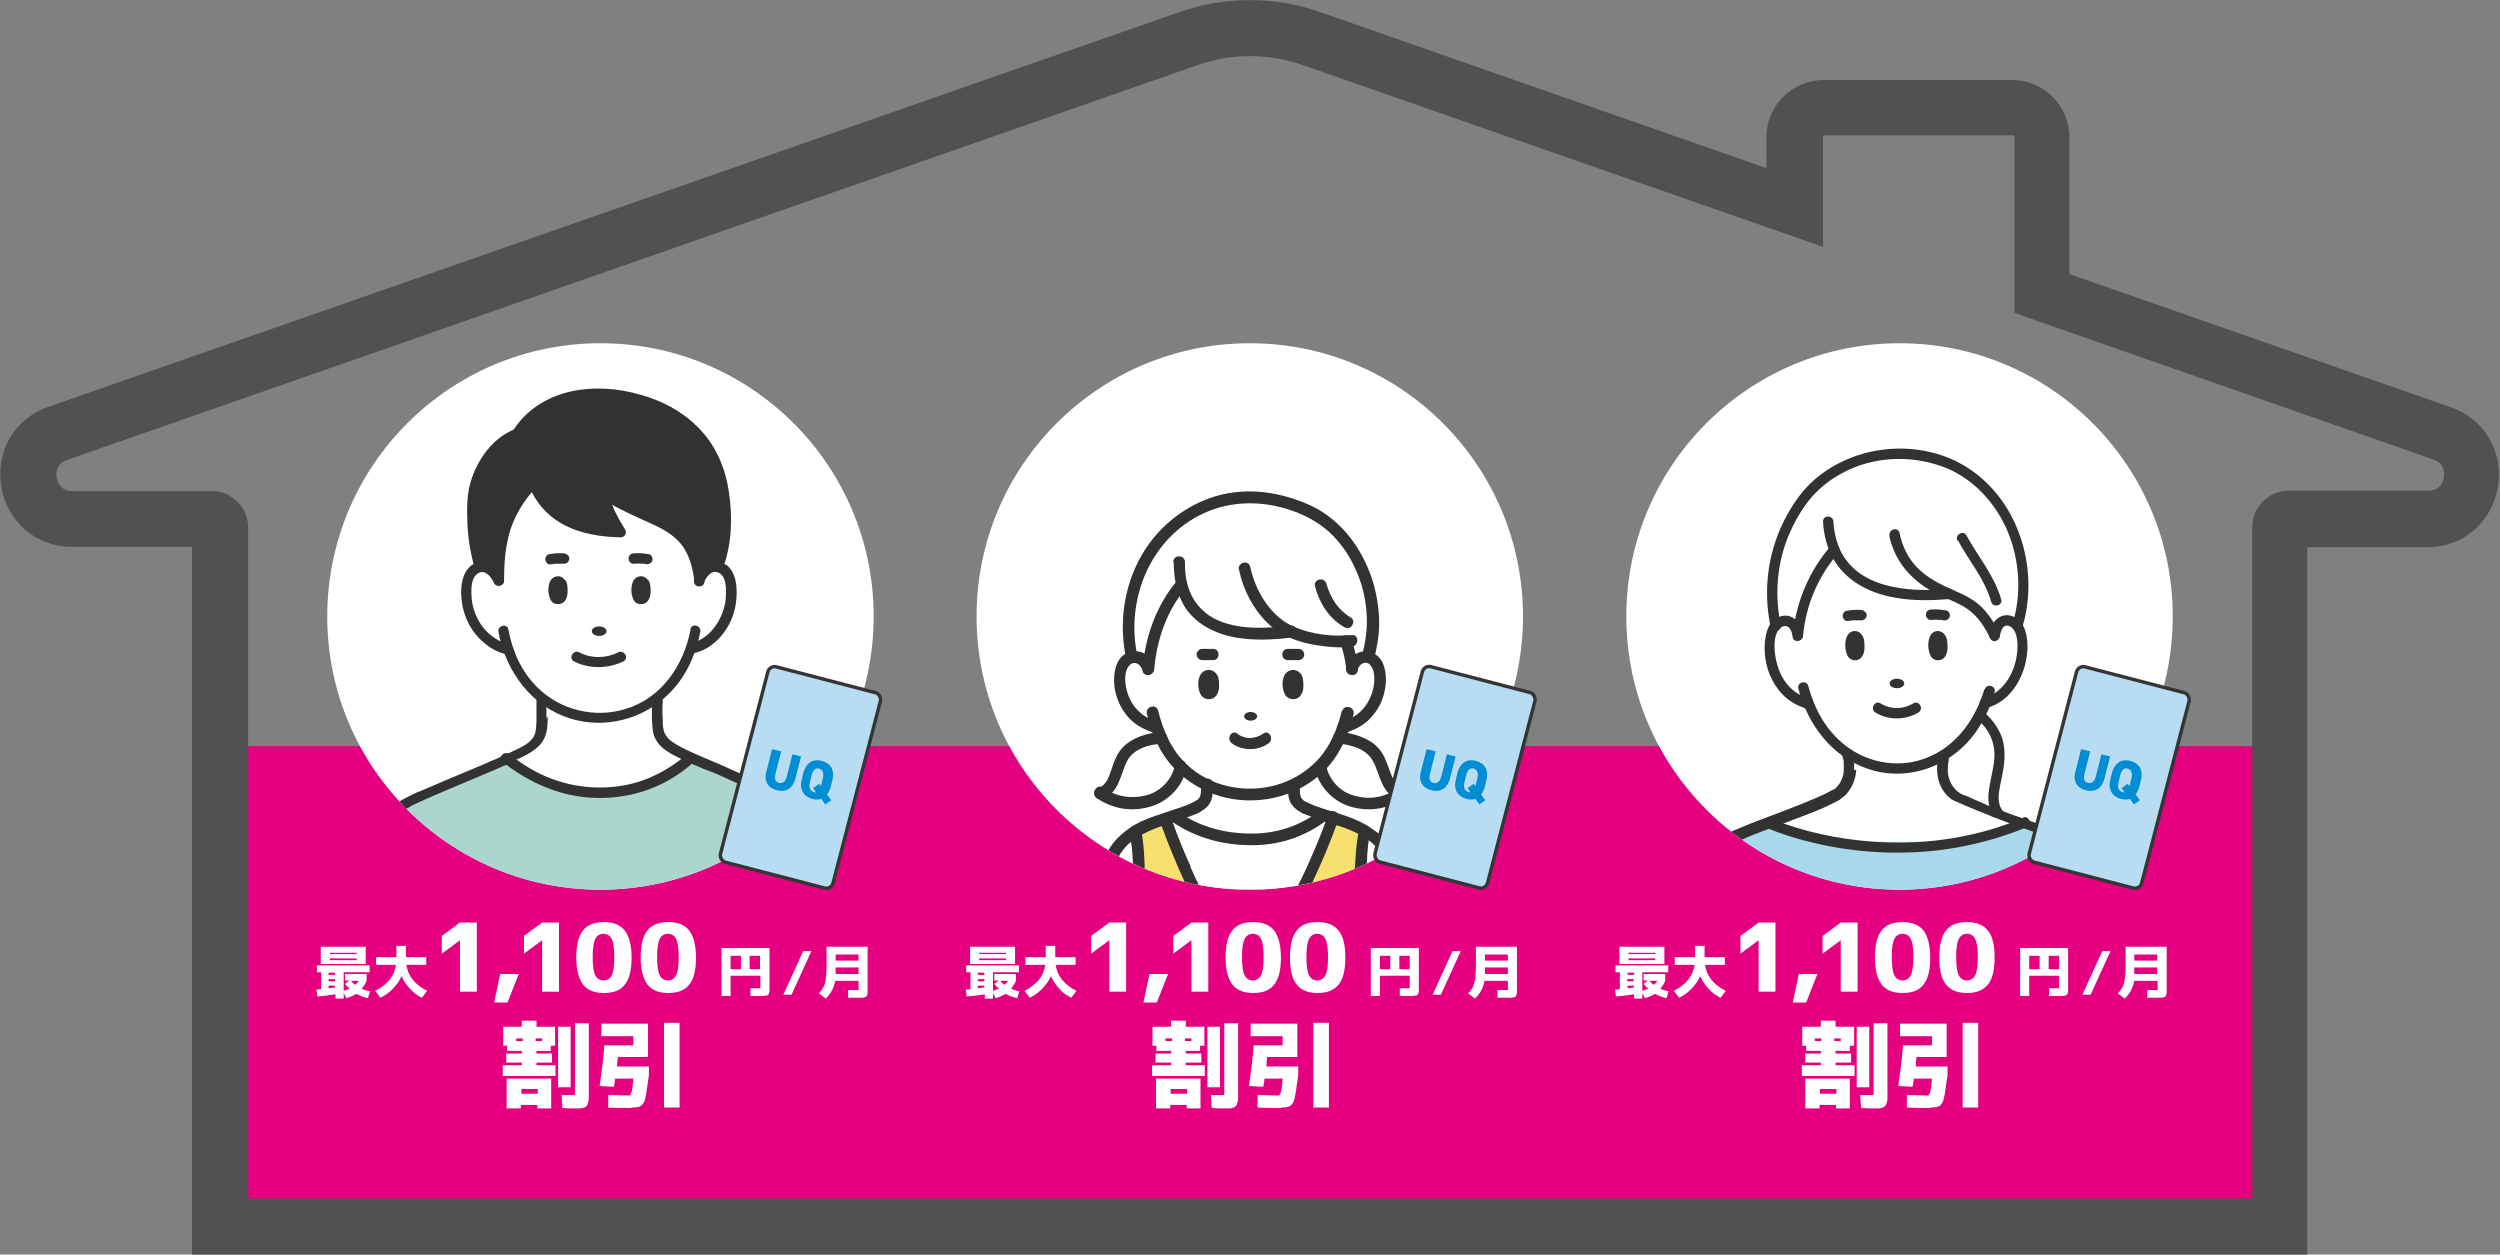 <?xml version="1.0" encoding="UTF-8"?>
<svg id="_レイヤー_1" data-name="レイヤー_1" xmlns="http://www.w3.org/2000/svg" xmlns:xlink="http://www.w3.org/1999/xlink" version="1.1" viewBox="0 0 578.3 290.2">
  <rect x="0" y="0" width="578.3" height="290.2" fill="#808080" stroke="none"/>
  <!-- Generator: Adobe Illustrator 29.7.1, SVG Export Plug-In . SVG Version: 2.1.1 Build 8)  -->
  <defs>
    <style>
      .st0 {
        fill: none;
      }

      .st1 {
        fill: #323232;
      }

      .st2 {
        fill: #e4007f;
      }

      .st3 {
        clip-path: url(#clippath-1);
      }

      .st4 {
        clip-path: url(#clippath-2);
      }

      .st5 {
        fill: #fff;
      }

      .st6 {
        fill: #515151;
      }

      .st7 {
        fill: #f7e06d;
      }

      .st8 {
        fill: #abd6ce;
      }

      .st9 {
        fill: #b8ddf2;
        stroke: #353535;
        stroke-miterlimit: 10;
        stroke-width: .8px;
      }

      .st10 {
        fill: #a7d9ea;
      }

      .st11 {
        clip-path: url(#clippath);
      }

      .st12 {
        fill: #008dd3;
      }
    </style>
    <clipPath id="clippath">
      <circle class="st0" cx="138.9" cy="142.6" r="63.2"/>
    </clipPath>
    <clipPath id="clippath-1">
      <circle class="st0" cx="439.4" cy="142.6" r="63.2"/>
    </clipPath>
    <clipPath id="clippath-2">
      <circle class="st0" cx="289.1" cy="142.6" r="63.2"/>
    </clipPath>
  </defs>
  <rect class="st2" x="51.4" y="172.6" width="475.1" height="110.1"/>
  <g>
    <circle class="st5" cx="138.9" cy="142.6" r="63.2"/>
    <g class="st11">
      <g>
        <path class="st8" d="M193.4,229.8h-109.7c.3-8.3.7-16.7,1.2-24.7,0-.4,0-.8,0-1.2,0-.4,0-.8,0-1.2,0-.3,0-.6,0-1,.3-3.2.7-5.6,1.3-7.6.1-.4.2-.8.4-1.2.1-.4.3-.8.5-1.1,1.4-2.8,3.6-4.5,7.6-6.5h0c.4-.2.8-.4,1.3-.6.3-.1.6-.3.8-.4.1,0,.3-.1.4-.2,3.4-1.5,12.2-5.4,17.9-7.8.3-.1.5-.2.8-.3.4-.2.8-.3,1.2-.5.2.1.4.3.5.4,0,0,.2.1.3.2,0,0,.2.1.3.2,0,0,.2.1.3.2.1,0,.2.2.3.3,0,0,.2.1.2.2.1,0,.3.2.4.3.1,0,.2.1.3.2.3.2.6.4.9.6s.6.4.9.6c.1,0,.2.1.3.2.1,0,.2.1.3.2.1,0,.2.1.3.2.1,0,.2.1.3.2.1,0,.3.1.4.2,0,0,0,0,0,0,.1,0,.2.1.3.2.7.3,1.3.7,2,.9.1,0,.2,0,.3.1.2,0,.4.2.5.2.2,0,.3.1.5.2.1,0,.2,0,.3.1.2,0,.4.1.5.2.2,0,.3.1.5.2.2,0,.4.1.7.2.2,0,.3,0,.5.1.1,0,.2,0,.3.1.5.1,1,.3,1.5.4.2,0,.4.1.7.1,0,0,0,0,0,0h.4c0,0,0,0,0,.1.2,0,.3,0,.5,0,0,0,.2,0,.3,0,0,0,.1,0,.2,0,0,0,.1,0,.2,0,.1,0,.2,0,.4,0,.2,0,.3,0,.5,0,0,0,.1,0,.2,0,.2,0,.3,0,.5,0,.1,0,.2,0,.3,0,.3,0,.7,0,1,0,.2,0,.4,0,.5,0,.2,0,.5,0,.7,0,.2,0,.3,0,.5,0,.3,0,.7,0,1,0,.2,0,.4,0,.6,0,0,0,.2,0,.2,0,.1,0,.3,0,.4,0,.3,0,.7,0,1,0,.1,0,.2,0,.3,0,0,0,.2,0,.3,0,.2,0,.4,0,.5,0,.1,0,.2,0,.4,0,.1,0,.2,0,.4,0,.2,0,.5,0,.7-.1.1,0,.2,0,.4,0,.2,0,.5,0,.7-.1.1,0,.2,0,.3,0,.1,0,.2,0,.3,0,0,0,.2,0,.3,0,.5-.1.9-.2,1.4-.4.1,0,.2,0,.3,0,.2,0,.4-.1.5-.2.2,0,.3-.1.5-.2.2,0,.3-.1.5-.2.2,0,.4-.1.5-.2.2,0,.3-.1.5-.2.4-.2.8-.3,1.2-.5,0,0,.2,0,.2-.1.4-.2.9-.4,1.3-.6,0,0,.1,0,.2-.1.3-.1.6-.3.9-.5.2-.1.4-.2.6-.3.1,0,.2-.1.3-.2,0,0,.2-.1.3-.2.4-.3.9-.5,1.3-.8.2-.1.3-.2.5-.4s.3-.2.5-.4c0,0,.2-.1.3-.2,0,0,.2-.1.3-.2.1,0,.3-.2.4-.3,0,0,.1,0,.2-.1,0,0,.1,0,.2-.1,0,0,0,0,0,0,.2-.1.3-.3.5-.4,0,0,0,0,0,0,.2-.1.3-.3.5-.4.4.2.8.3,1.1.5.3.1.6.2.8.4.3.1.6.2.9.4.4.2.8.3,1.2.5.4.2.8.4,1.3.5.8.3,1.6.7,2.4,1,.4.2.7.3,1.1.5.4.2.8.3,1.1.5,4.4,1.9,8.5,3.7,10.4,4.6,7.8,3.6,10.2,5.8,11.4,13.3.1.8.2,1.6.3,2.5,0,.5.1,1.1.2,1.6.1,2.3.3,4.6.4,6.9,0,.4,0,.8,0,1.2,0,.4,0,.8,0,1.2.1,2.3.2,4.6.3,6.9,0,.4,0,.8,0,1.2h0c0,.4,0,.8,0,1.2.1,3.2.3,6.3.4,9.5Z"/>
        <path class="st1" d="M123.3,111.6c-7.6,8.1-7.7,15.7-7.9,22.7-1-2.5-2.8-3.5-4.4-3.1-1.7-5.9-2-11.9-1.4-17.1.7-5.2,4.9-11.9,10.1-13.7,9-15.3,35.8-10.1,43.5,2.2,6,7.7,5.6,21.5,2.9,28.5h0c-1.6-.3-3.5.6-4.5,3.2-1.9-14.9-11-12.5-21.8-20,0,2.5,2.2,6.4,3.7,8.8-8.4,0-16.9-2.7-20.3-11.5Z"/>
        <path class="st5" d="M117.6,150.1h0c-.1,0-.8-.2-.8-.2-6-1.7-9.6-8.3-8.8-14.3.1-2.6,1.4-4.1,2.9-4.4,1.6-.3,3.4.7,4.4,3.1.2-7,.3-14.5,7.9-22.7,3.3,8.8,11.9,11.5,20.3,11.5-1.5-2.4-3.6-6.3-3.7-8.8,10.8,7.5,19.9,5.1,21.8,20,1-2.5,2.9-3.5,4.5-3.1,1.5.4,2.7,1.9,2.9,4.4.8,5.8-2.6,12.4-8.4,14.2,0,0-.5.2-.7.2h0c-1.7,5.3-4.7,9.2-8.4,11.9h0c-7.8,5.8-18.5,5.7-26.2-.4-3.4-2.7-6.1-6.4-7.8-11.4h0Z"/>
        <path class="st5" d="M151.5,168.3c.2,3.3,3.3,4.9,8.3,7.1-5.6,4.8-12.5,8.2-21.7,8-6.8-.1-14.2-2.4-21.1-8,5.1-2.2,8.1-3.8,8.3-7.1.2-2.4.2-5.1,0-6.8,7.6,6,18.4,6.2,26.2.4,0,0,0,0,0,0-.2,1.7-.2,4,0,6.4Z"/>
        <path class="st1" d="M159.7,145.8c-1.6,8.2-6.7,15.7-15,18.2-7.2,2.2-15.1.3-20.5-5.1-3.6-3.6-5.7-8.3-6.6-13.3-.3-1.5-2.6-.9-2.3.6,1.7,9.1,7.6,17.2,16.6,20,8,2.5,16.9.2,22.8-5.7,3.9-3.8,6.2-8.9,7.3-14.3.3-1.5-2-2.2-2.3-.6h0Z"/>
        <path class="st1" d="M162.7,134.9c.6-1.3,1.9-3.3,3.6-2.4,1.8.9,1.7,4,1.6,5.7-.3,4.5-3.5,9.8-8.3,10.6-.7,0-1,.9-.8,1.5.2.7.8.9,1.5.8,2.2-.3,4.5-1.8,6-3.4,1.7-1.8,3-4.1,3.6-6.5.9-3.6,1.1-10.6-3.8-11.2-2.5-.3-4.5,1.6-5.4,3.8-.3.6-.2,1.3.4,1.7.5.3,1.4.2,1.7-.4h0Z"/>
        <path class="st1" d="M116.4,133.7c-.8-1.9-2.5-3.7-4.7-3.8-2.1,0-3.7,1.4-4.4,3.3-.9,2.3-.7,5.2-.2,7.5.6,2.5,1.8,4.9,3.6,6.8,1.8,1.9,4.3,3.6,6.9,3.9,1.5.2,1.5-2.2,0-2.4.2,0-.3-.1-.4-.1-.3,0-.5-.2-.8-.3-.6-.2-1.2-.5-1.8-.9-1.1-.7-2-1.5-2.8-2.5-1.5-1.9-2.5-4.4-2.7-6.8-.1-1.7-.3-4.7,1.5-5.8,1.7-1,3.1,1,3.7,2.3.3.6,1.1.7,1.7.4.6-.4.7-1.1.4-1.7h0Z"/>
        <path class="st1" d="M122.4,110.8c-3.2,3.5-5.8,7.5-7,12.2-1,3.7-1.1,7.5-1.2,11.3,0,1.6,2.4,1.6,2.4,0,0-3.5.2-7,1.1-10.5,1.1-4.3,3.5-8.1,6.5-11.3,1.1-1.1-.6-2.9-1.7-1.7h0Z"/>
        <path class="st1" d="M121.5,109.9c1.3,4.8,4.2,8.9,8.6,11.3,4.1,2.3,8.9,3,13.5,3.1.9,0,1.5-1,1-1.8-.8-1.3-1.6-2.7-2.3-4.1-.6-1.3-1.2-2.7-1.2-4.1-.6.3-1.2.7-1.8,1,3.5,2.4,7.4,4,11.3,5.8,3.1,1.4,6,3,7.8,6,1.3,2.2,1.9,4.7,2.2,7.2,0,.7.5,1.2,1.2,1.2.6,0,1.3-.6,1.2-1.2-.6-4.4-1.8-8.8-5.3-11.8-2.9-2.5-6.6-3.8-10-5.3-2.5-1.1-4.8-2.4-7.1-3.9-.7-.5-1.9.2-1.8,1,.1,3.4,2.1,6.6,3.8,9.4.3-.6.7-1.2,1-1.8-4.1,0-8.4-.6-12.1-2.6-3.9-2.1-6.5-5.7-7.6-10-.4-1.5-2.7-.9-2.3.6h0Z"/>
        <path class="st1" d="M120.7,101c5.1-8.6,16.2-10.1,25.3-7.9,4.5,1.1,9,3,12.5,6.1,4,3.4,6.5,8.1,7.5,13.2,1.2,6,1,12.7-1.1,18.5-.5,1.5,1.8,2.1,2.3.6,2.1-5.5,2.3-11.9,1.4-17.7-.8-5.7-3.2-11.2-7.4-15.2-3.6-3.6-8.3-6-13.1-7.3-5.1-1.5-10.6-1.9-15.8-.8-5.7,1.2-10.8,4.4-13.8,9.4-.8,1.3,1.3,2.6,2.1,1.2h0Z"/>
        <path class="st1" d="M119.3,99.2c-5.2,1.9-8.9,7.1-10.4,12.2-.9,2.9-.9,6.1-.8,9.1.1,3.7.7,7.4,1.7,10.9.4,1.5,2.8.9,2.3-.6-.9-3.2-1.5-6.6-1.6-10-.1-2.7,0-5.6.6-8.3,1.2-4.4,4.4-9.4,8.9-11,1.5-.5.8-2.9-.6-2.3h0Z"/>
        <path class="st1" d="M91.5,196c2.1,5.9,3.7,12,5.4,18.1.4,1.5,2.8.9,2.3-.6-1.7-6-3.3-12.2-5.4-18.1-.5-1.5-2.9-.8-2.3.6h0Z"/>
        <path class="st1" d="M99.9,229.8c-.5-3.4-1-6.8-1.7-10.2-.3-1.5,2-2.2,2.3-.6.7,3.6,1.3,7.2,1.8,10.8h-2.4Z"/>
        <path class="st1" d="M183.6,195.4c-2.1,5.9-3.7,12-5.4,18.1-.4,1.5,1.9,2.1,2.3.6,1.7-6,3.3-12.2,5.4-18.1.5-1.5-1.8-2.1-2.3-.6h0Z"/>
        <path class="st1" d="M179.8,219.2c0,0,0,.1,0,.2-.6,3.1-1.1,6.3-1.6,9.4,0,.3,0,.6-.1.9h-2.5c0-.2,0-.4,0-.6,0-.7.2-1.5.3-2.2h0c.1-.7.2-1.4.3-2.2.3-2,.7-4.1,1.1-6.1,0-.1,0-.3.1-.4.6-1,2.3-.4,2.2.8Z"/>
        <path class="st1" d="M158.9,174.5c-4.1,3.5-8.9,6.1-14.2,7.1-5.7,1.1-11.7.6-17.2-1.5-3.5-1.3-6.7-3.3-9.6-5.6-1.2-1-2.9.7-1.7,1.7,5.3,4.2,11.5,7.2,18.2,8.1,6.2.8,12.5-.1,18.1-2.7,3-1.4,5.6-3.2,8.1-5.4,1.2-1-.5-2.7-1.7-1.7h0Z"/>
        <path class="st1" d="M127.6,130.5c.2,0,.4,0,.7-.1,0,0,.4,0,.1,0,0,0,.2,0,.3,0,.6,0,1.2,0,1.8,0,.7,0,1.2-.6,1.2-1.2s-.6-1.1-1.2-1.2c-1.2-.1-2.3,0-3.5.2-.6.1-1,.9-.8,1.5.2.7.8,1,1.5.8h0Z"/>
        <path class="st1" d="M150.1,128.2c-1.2-.2-2.3-.3-3.5-.2-.7,0-1.2.5-1.2,1.2s.6,1.3,1.2,1.2c.6,0,1.2-.1,1.8,0,0,0,.2,0,.3,0-.2,0,0,0,0,0,.2,0,.5,0,.7.1.6.1,1.3-.2,1.5-.8.2-.6-.2-1.4-.8-1.5h0Z"/>
        <path class="st1" d="M130.7,134.2c-1-1.4-2.6-1-3.3,0-.8,1.3-.7,3.5.1,4.8.3.4.7.7,1.2.7,1.9.3,2.6-1.4,2.6-2.8,0-.9,0-2.1-.6-2.8Z"/>
        <path class="st1" d="M149.9,134.2c-1-1.4-2.6-1-3.3,0-.8,1.3-.7,3.5.1,4.8.3.4.7.7,1.2.7,1.9.3,2.6-1.4,2.6-2.8,0-.9,0-2.1-.6-2.8Z"/>
        <ellipse class="st1" cx="138.6" cy="146" rx="1.7" ry="1.1"/>
        <path class="st1" d="M132.8,153c3.5,1.8,7.9,1.7,11.4,0,1.4-.7.2-2.8-1.2-2.1-2.7,1.4-6.2,1.5-9,0-1.4-.7-2.6,1.4-1.2,2.1h0Z"/>
        <path class="st1" d="M126.7,165.7c0,2.4-.1,4.7-1.8,6.6-1.5,1.6-3.6,2.6-5.6,3.5-.1,0-.3.1-.4.2-.3.1-.5.2-.8.4-.4.2-.8.4-1.2.6-4.5,2-9,3.8-13.4,5.7-2.1.9-4.3,1.8-6.4,2.8-.4.2-.9.4-1.3.6-.5.2-.9.5-1.3.7-.8.4-1.5.9-2.3,1.4-1.3.8-2.5,1.9-3.4,3.2-.2.4-.5.7-.6,1.1-.2.4-.3.7-.5,1.1-.1.4-.3.8-.4,1.2-.1.4-.2.9-.3,1.4-.5,2.1-.7,4.3-.9,6.5,0,.4,0,.7,0,1.1,0,0,0,0,0,.1,0,.4,0,.8,0,1.2-.2,2.7-.3,5.5-.4,8.2-.3,5.6-.5,11.1-.7,16.7h-2.4c0-.6,0-1.2,0-1.7.2-6.5.5-13,.9-19.5,0-1.1.1-2.2.2-3.3,0-.4,0-.8,0-1.2,0-.4,0-.8,0-1.2.2-3.2.6-6.4,1.5-9.4,0,0,0-.2,0-.2.1-.3.2-.6.3-.9.2-.4.3-.8.5-1.1,1.3-2.4,3.3-4.3,5.7-5.7,1-.6,1.9-1.1,2.9-1.6.4-.2.8-.4,1.2-.6.4-.2.8-.4,1.2-.5,2.1-.9,4.2-1.8,6.3-2.7,5.2-2.2,10.5-4.3,15.5-6.7,1.7-.8,4-1.8,4.8-3.6.5-1,.4-2.2.5-3.3,0-1.4,0-2.9,0-4.3,0,0,0-.2,0-.3,0-.4,0-.8.2-1.1.1-.2.3-.3.6-.4.4,0,.8,0,1.1.3,0,0,0,0,0,0,.2.1.3.3.3.6,0,.4.1.9.1,1.3,0,.5,0,1,0,1.5,0,.6,0,1.2,0,1.7Z"/>
        <path class="st1" d="M192.1,229.8c0-.6,0-1.2,0-1.7-.1-2.6-.2-5.1-.3-7.7,0-.4,0-.8,0-1.2,0-.4,0-.8,0-1.2-.1-2.3-.2-4.6-.3-6.9,0-.4,0-.8,0-1.2,0-.4,0-.8,0-1.2,0,0,0,0,0-.1-.1-2.7-.2-5.4-.5-8.1,0-.8-.2-1.6-.3-2.3-.2-1.1-.4-2.3-.7-3.4h0c-.1-.4-.3-.9-.4-1.3,0-.1,0-.2-.1-.3-1.2-3.1-3.8-5-6.8-6.5,0,0,0,0,0,0-1.1-.6-2.2-1.1-3.3-1.6-2.9-1.4-5.9-2.6-8.8-3.9-.2-.1-.5-.2-.7-.3-.4-.2-.8-.3-1.1-.5-.4-.2-.7-.3-1.1-.5-.7-.3-1.3-.6-2-.9-.4-.2-.9-.4-1.3-.5-.4-.2-.8-.3-1.2-.5,0,0,0,0-.1,0-.9-.4-1.7-.7-2.6-1.1-.4-.2-.8-.4-1.2-.5-.4-.2-.8-.4-1.2-.6h0c-.9-.4-1.8-.9-2.6-1.3-1.8-1-3.5-2.3-4.2-4.3-.4-1.2-.4-2.6-.5-3.9,0-.7,0-1.3,0-2h0c0-.5,0-1,0-1.4h0c0-.3,0-.6,0-.9,0-.6.5-1.2,1.2-1.2.3,0,.7.2,1,.5.2.2.3.5.3.7,0,.2,0,.4,0,.6-.1,1.2-.1,2.5,0,3.7,0,1.1,0,2.4.5,3.4.4.8,1,1.4,1.7,1.9,2.2,1.5,4.7,2.5,7.2,3.6.2.1.5.2.7.3.4.2.8.3,1.2.5.4.2.8.4,1.2.5.9.4,1.8.8,2.7,1.2.4.2.7.3,1.1.5.4.2.7.3,1.1.5,2.3,1,4.5,1.9,6.8,2.9.3.1.7.3,1,.4.5.2.9.4,1.4.6,2.9,1.2,5.7,2.6,8.2,4.5,2.9,2.3,4.3,5.4,5,9,.1.5.2,1.1.3,1.6h0c0,.6.2,1.1.2,1.7h0c.4,3,.6,6,.7,9,0,.4,0,.8,0,1.2,0,.4,0,.8,0,1.2,0,.9,0,1.8.1,2.7,0,1.4.1,2.8.2,4.2,0,.4,0,.8,0,1.2,0,.4,0,.8,0,1.2.1,3.2.3,6.5.4,9.7h-2.4Z"/>
      </g>
    </g>
  </g>
  <g>
    <circle class="st5" cx="439.4" cy="142.6" r="63.2"/>
    <g class="st3">
      <g>
        <path class="st5" d="M449.7,174.5c-.1.4-.2,1-.2,1-.9,5.8,2.7,8,2.7,8,1,.9,5.4,2.7,10,4.5,2.1.8,4.2,1.6,6.1,2.4l-.4.2c-31,12.6-58.6,0-58.6,0h-.3c6.4-2.6,14.8-5.8,16.3-7,0,0,3.6-2.3,2.7-8,0,0,0-.7-.2-1,6.8,4.3,15.2,4.3,22,0Z"/>
        <path class="st5" d="M461.8,187.3s.3.6.4.7h0c-4.7-1.8-9-3.6-10-4.5,0,0-3.6-2.3-2.7-8,0,0,0-.6.2-1,3.2-2.1,6.1-5.1,8.2-9.2l.2.2c9.2,7.8.7,16.9,3.7,21.8Z"/>
        <path class="st10" d="M486.1,221.1h-94.6c.2-3.1.3-6.4.5-9.8,0-.6.1-1.3.2-1.8,0-.1,0-.2,0-.4,0-.3,0-.6.1-.9,0-.4,0-.8.1-1.1,0,0,0,0,0,0,1.3-9,3.3-11.2,10.5-14.2,1.1-.5,2.8-1.1,4.8-1.9.4-.1.8-.3,1.2-.5h.3c0,.1,0,.1,0,.1,0,0,0,0,0,0,0,0,0,0,0,0,0,0,0,0,0,0,0,0,0,0,0,0,.2,0,.4.2.7.3,0,0,0,0,0,0,0,0,.2,0,.3.1h0s0,0,.1,0c.2,0,.5.2.7.3,0,0,0,0,.1,0,.2,0,.4.1.6.2.1,0,.2,0,.3.1,0,0,.1,0,.2,0,.1,0,.2,0,.3.1.1,0,.2,0,.3.1.3,0,.6.2.9.3,0,0,.2,0,.3,0,0,0,0,0,.1,0,.1,0,.3,0,.4.1.1,0,.2,0,.4.1,0,0,0,0,0,0,.1,0,.3,0,.4.1,0,0,.1,0,.2,0,0,0,.2,0,.2,0,0,0,.2,0,.2,0,.1,0,.3,0,.4.1,0,0,.1,0,.2,0,.3,0,.6.2.9.2.2,0,.3,0,.5.1.6.1,1.2.3,1.8.4.1,0,.2,0,.3,0,.2,0,.4,0,.6.1.4,0,.7.2,1.1.2.6.1,1.2.2,1.9.4.2,0,.4,0,.6.1.2,0,.4,0,.6.1.6,0,1.2.2,1.8.3.2,0,.3,0,.5,0,.1,0,.3,0,.4,0,.2,0,.5,0,.7,0,0,0,0,0,0,0,.5,0,.9.1,1.4.2.2,0,.3,0,.5,0,.1,0,.3,0,.4,0,.4,0,.8,0,1.2.1.2,0,.4,0,.6,0,.2,0,.4,0,.6,0,.2,0,.3,0,.5,0,.2,0,.5,0,.7,0,.4,0,.8,0,1.3,0,.1,0,.3,0,.4,0,.4,0,.7,0,1.1,0,.1,0,.2,0,.3,0,.3,0,.5,0,.8,0s.3,0,.4,0c.1,0,.3,0,.4,0,.2,0,.4,0,.6,0,.2,0,.4,0,.6,0,.1,0,.2,0,.3,0,.1,0,.2,0,.3,0,.2,0,.5,0,.7,0,.1,0,.3,0,.4,0,.2,0,.3,0,.5,0,.5,0,1,0,1.5,0,.2,0,.3,0,.5,0,.2,0,.5,0,.7,0,.2,0,.4,0,.6,0,.2,0,.4,0,.6,0,0,0,.2,0,.3,0,.2,0,.5,0,.7,0,.2,0,.5,0,.7,0,.2,0,.3,0,.5,0,.3,0,.6,0,.9-.1,0,0,0,0,0,0,.4,0,.8-.1,1.3-.2,0,0,.1,0,.2,0,.1,0,.3,0,.4,0,.2,0,.4,0,.6-.1.3,0,.6-.1.9-.2.3,0,.6-.1.9-.2.3,0,.6-.1.9-.2.2,0,.5-.1.7-.2.1,0,.2,0,.4,0,.2,0,.3,0,.5-.1.1,0,.2,0,.4,0,0,0,0,0,0,0,0,0,0,0,0,0,.2,0,.4-.1.6-.2.1,0,.2,0,.3,0,.2,0,.3,0,.5-.1.2,0,.3,0,.5-.1.2,0,.5-.1.7-.2.8-.2,1.5-.4,2.3-.7,0,0,0,0,0,0,.2,0,.4-.1.5-.2,0,0,.1,0,.2,0,.3,0,.6-.2.9-.3.4-.1.8-.3,1.2-.4,0,0,0,0,0,0,.2,0,.3-.1.5-.2,0,0,.2,0,.3-.1,0,0,.2,0,.3-.1.2,0,.4-.1.6-.2.2,0,.4-.2.6-.2.2,0,.4-.2.6-.2l.4-.2c.4.1.8.3,1.1.4,2.1.8,3.9,1.5,5.1,2,8.3,3.5,9.7,5.9,11,18.5.2,3.4.4,6.7.5,9.8Z"/>
        <path class="st5" d="M450.9,137.3c-15.8,1.5-23.6-3.6-26.5-10.2-4.6,5.2-7.8,12.6-8.4,19.8-.3-1.8-1.3-3.5-2.9-3.5-1,0-1.8.5-2.4,1.3v-.3c-2.3-11.9.8-21.8,6.9-29.6,6.3-8.1,21.1-14,35.5-6.5,12.2,7.1,17.2,21.6,13.8,35.5l-.3.9c-.6-.7-1.3-1.2-2.3-1.2-1.6,0-2.6,1.7-2.9,3.5-3.1-6.7-6.8-8.1-10.5-9.7Z"/>
        <path class="st5" d="M466.6,144.7c.6.8,1,2,1.1,3.3.3,3.1-.3,6.3-1.7,8.9s-3.6,4.6-6.1,5.5c0,0-.5.2-.8.2h0c-.4,1-.8,1.9-1.2,2.7-2.1,4.1-5,7.1-8.2,9.2-6.8,4.3-15.2,4.3-22,0-3.9-2.5-7.3-6.4-9.4-11.8-.3-.1-1-.3-1-.3-2.5-.9-4.7-2.9-6.1-5.5-1.4-2.6-2-5.8-1.7-8.9.1-1.3.5-2.4,1.1-3.2.6-.7,1.3-1.2,2.4-1.3,1.6,0,2.6,1.7,2.9,3.5.6-7.3,3.8-14.7,8.4-19.8,3,6.6,10.7,11.7,26.5,10.2,3.7,1.5,7.4,3,10.5,9.7.3-1.8,1.3-3.6,2.9-3.5,1,0,1.8.5,2.3,1.2Z"/>
        <path class="st1" d="M405.7,221.1h-2.4c-.6-2.4-1.2-4.8-1.8-7.2-.1-.6-.3-1.2-.4-1.8-.1-.6-.3-1.2-.4-1.7-.4-1.6-.8-3.2-1.1-4.9-.4-1.5,2-2.2,2.3-.6.6,2.6,1.2,5.2,1.8,7.7.2.8.4,1.7.6,2.5.5,1.9.9,3.8,1.4,5.7,0,.1,0,.3,0,.4Z"/>
        <path class="st1" d="M478,205.5c-1.2,5.2-2.4,10.5-3.7,15.7h-2.4c0-.1,0-.3,0-.4,1.3-5.3,2.6-10.6,3.8-15.9.3-1.5,2.7-.9,2.3.6Z"/>
        <path class="st1" d="M417.1,146.7c-.5-2.8-2.8-5.3-5.8-3.9-2.6,1.2-3.1,4.6-3.1,7.2,0,3.3,1,6.6,3,9.3.9,1.2,2,2.3,3.3,3.1,1.1.7,2.2,1.1,3.4,1.6,1.5.5,2.1-1.8.6-2.3-1.9-.7-3.5-1.6-4.9-3.2-1.6-1.8-2.5-4.2-2.9-6.6-.3-1.9-.5-4.7.8-6.3.4-.5,1.2-1,1.9-.7.9.4,1.2,1.7,1.3,2.5.3,1.5,2.6.9,2.3-.6h0Z"/>
        <path class="st1" d="M459,159.5c-2.2,7.5-7.3,14.2-15.1,16.4-6.7,1.9-14-.2-18.9-5.1-3.4-3.3-5.5-7.6-6.7-12.1-.4-1.5-2.7-.9-2.3.6,2.2,8.4,7.8,15.8,16.2,18.6,7.4,2.5,15.6.5,21.4-4.7,3.9-3.5,6.4-8.2,7.8-13.1.4-1.5-1.9-2.1-2.3-.6h0Z"/>
        <path class="st1" d="M462.6,147.3c.1-.8.4-2.1,1.2-2.5.7-.3,1.5.2,1.9.7,1.2,1.6,1.1,4.3.8,6.2-.6,4.2-3.3,8.7-7.7,9.8-1.5.4-.9,2.7.6,2.3,6.1-1.5,9.5-8.1,9.6-14.1,0-2.5-.5-5.8-3.1-7-3-1.4-5.3,1.1-5.8,3.9-.3,1.5,2.1,2.2,2.3.6h0Z"/>
        <path class="st1" d="M467.8,145.1c4.2-13.8-1.1-30.3-13.8-37.6-7.3-4.2-16.6-4.8-24.5-2.1-3.5,1.2-6.8,3-9.6,5.4-2.7,2.3-4.8,5.2-6.5,8.3-4.4,7.9-5.7,17.2-3.8,26,.3,1.5,2.7.9,2.3-.6-1.5-7.3-.8-15.1,2.4-21.9,1.4-3,3.2-6,5.5-8.4,2.3-2.4,5-4.2,8-5.6,7.1-3.2,15.3-3.2,22.5-.3,6.4,2.7,11.4,8.2,14.1,14.6,2.8,6.7,3.3,14.6,1.1,21.5-.5,1.5,1.9,2.1,2.3.6h0Z"/>
        <path class="st1" d="M468,189.2c-10.4,4.4-21.8,6.2-33.1,5.6-7.4-.4-14.7-1.7-21.7-4.1-.9-.3-1.8-.6-2.7-1-.1,0-.3-.1-.4-.2,0,0,.2.1,0,0-.2,0-.3-.1-.5-.2-1.4-.6-2.6,1.5-1.2,2.1,3.8,1.6,7.7,2.8,11.7,3.7,9.5,2.2,19.4,2.7,29,1.5,6.7-.9,13.3-2.6,19.6-5.2.6-.3,1-.8.8-1.5-.2-.6-.9-1.1-1.5-.8h0Z"/>
        <path class="st1" d="M429.4,178c-.1,2.1-.9,4.1-2.3,5.7-.3.4-.7.6-1.1.9,0,0,.1,0,.2-.1,0,0,0,0-.3.2,0,0-.1.1-.2.2-.2.1-.4.3-.7.4-3.5,1.9-7.5,3.3-11.2,4.7-.5.2-1,.4-1.5.6-.6.2-1.1.4-1.7.6-.5.2-1.1.4-1.6.6-2.2.8-4.3,1.6-6.4,2.6-3.1,1.4-5.9,3-7.3,6.2-.8,1.9-1.2,4-1.5,6,0,.3,0,.6-.1,1,0,.4-.1.8-.2,1.2,0,.4,0,.8-.1,1.2-.2,1.8-.3,3.7-.4,5.5-.1,1.9-.2,3.8-.3,5.7h-2.4c0-.3,0-.6,0-1,.2-3,.2-6.1.5-9.1,0-.3,0-.6,0-1,0-.3,0-.6,0-1,0-.2,0-.4,0-.6,0-.2,0-.4,0-.7,0-.3,0-.6.1-1,0,0,0-.2,0-.2.4-3.1,1.1-6.2,2.6-8.8,2-3.2,5.4-4.8,8.8-6.2,3.7-1.6,7.5-2.9,11.3-4.4,2.1-.8,4.1-1.6,6.2-2.5,1.4-.6,2.8-1.2,4.1-2,0,0,.1,0,.2,0,0,0,0,0,0,0,0,0,.1-.1.3-.2,0,0,0,0,0,0,.5-.4.8-.8,1.1-1.2.5-.8.9-1.8,1-2.7,0-.7,0-1.4,0-2,0-.6,0-.8-.2-1.2,0-.1,0-.3-.1-.4-.2-.4,0-.8.1-1,.5-.6,1.8-.7,2.2.4.1.4.2.8.3,1.2,0,.5.1.9.1,1.4,0,.4,0,.8,0,1.2Z"/>
        <path class="st1" d="M487,215.7c0,1.8.2,3.6.3,5.4h-2.4c0-.4,0-.8,0-1.2-.2-3.1-.2-6.1-.5-9.2-.3-2.5-.6-5.1-1.2-7.6-.4-1.6-1-3.3-2-4.6-1.9-2.6-5.4-3.9-8.3-5.1-1.5-.6-3-1.2-4.5-1.7-.6-.2-1.1-.4-1.7-.6-.6-.2-1.1-.4-1.7-.6-1.3-.5-2.6-1-3.9-1.5-.2,0-.5-.2-.7-.3-.8-.3-1.5-.6-2.3-.9-1.2-.5-2.4-1-3.6-1.5-.2-.1-.4-.2-.7-.3-.4-.2-.7-.3-1.1-.5,0,0-.2,0-.3-.1-.2-.1-.5-.2-.7-.4,0,0,0,0-.1,0,0,0-.1,0-.2-.1,0,0,0,0,0,0,0,0,0,0,0,0,0,0,0,0,0,0-2.5-1.9-3.5-4.8-3.3-7.8,0-.5,0-.9.1-1.4,0-.4.1-.8.2-1.1.3-1.1,1.6-1.1,2.2-.3.2.3.3.6.2,1,0,.1,0,.3,0,.4-.2,1-.3,2.1-.2,3.2.2,1.6.9,2.9,2,4,0,0,0,0,0,0,0,0,0,0,0,0,0,0,0,0,0,0,0,0,0,0,0,0,0,0,0,0,.1.1,0,0,0,0,0,0,0,0,0,0,0,0,0,0,0,0,0,0,0,0,.2.1.3.2.1,0,.3.2.4.3.4.2.7.4,1.1.5,0,0,0,0,.1,0,1.7.8,3.5,1.5,5.2,2.3.4.2.9.4,1.3.5.5.2,1.1.4,1.6.6,1.3.5,2.5,1,3.8,1.4.6.2,1.2.4,1.8.7,0,0,.1,0,.2,0,0,0,0,0,0,0,3.1,1.1,6.2,2.3,9.1,3.7,3.2,1.6,5.6,3.9,6.9,7.3.7,2,1.1,4.1,1.4,6.2.4,3,.6,6.1.8,9.1Z"/>
        <path class="st1" d="M457.3,166.4c1.9,1.4,3.3,3.6,3.8,5.9.5,2,.2,4.1-.2,6.1-.6,3.3-1.9,7.2.2,10.3.9,1.3,3,0,2.1-1.2-.9-1.3-1-2.7-.8-4.2.3-2,.8-3.9,1.1-5.9.3-2.3.3-4.6-.4-6.8-.9-2.4-2.5-4.6-4.6-6.2-1.3-.9-2.5,1.2-1.2,2.1h0Z"/>
        <path class="st1" d="M433.8,164.8c3,1.9,7,1.8,10,0,1.3-.8.1-2.9-1.2-2.1-2.3,1.4-5.2,1.5-7.6,0-1.3-.8-2.5,1.3-1.2,2.1h0Z"/>
        <ellipse class="st1" cx="438.8" cy="158.1" rx="1.7" ry="1.1"/>
        <path class="st1" d="M427.7,143.6c.2,0,.4,0,.7-.1,0,0,.4,0,.1,0,0,0,.2,0,.3,0,.6,0,1.2,0,1.8,0,.7,0,1.2-.6,1.2-1.2s-.6-1.1-1.2-1.2c-1.2-.1-2.3,0-3.5.2-.6.1-1,.9-.8,1.5.2.7.8,1,1.5.8h0Z"/>
        <path class="st1" d="M450.2,141.2c-1.2-.2-2.3-.3-3.5-.2-.7,0-1.2.5-1.2,1.2s.6,1.3,1.2,1.2c.6,0,1.2-.1,1.8,0,0,0,.2,0,.3,0-.2,0,0,0,0,0,.2,0,.5,0,.7.1.6.1,1.3-.2,1.5-.8.2-.6-.2-1.4-.8-1.5h0Z"/>
        <path class="st1" d="M430.7,146.9c-1-1.4-2.6-1.1-3.3,0-.8,1.3-.7,3.7.1,5,.3.4.7.7,1.2.8,1.9.3,2.6-1.4,2.6-2.9,0-.9,0-2.2-.6-2.9Z"/>
        <path class="st1" d="M449.9,146.9c-1-1.4-2.6-1.1-3.3,0-.8,1.3-.7,3.7.1,5,.3.4.7.7,1.2.8,1.9.3,2.6-1.4,2.6-2.9,0-.9,0-2.2-.6-2.9Z"/>
        <path class="st1" d="M423.5,126.3c-5,5.7-8.1,13.1-8.8,20.7-.1,1.6,2.3,1.5,2.4,0,.6-6.9,3.5-13.8,8.1-19,1-1.2-.7-2.9-1.7-1.7h0Z"/>
        <path class="st1" d="M421.7,120.6c.2,4,1.4,7.9,4,11,3.2,3.8,8,5.9,12.9,6.7,4,.7,8.1.6,12.1.3,1.5-.1,1.6-2.6,0-2.4-9.1.9-21.5,0-25.4-9.8-.7-1.9-1.1-3.8-1.2-5.7,0-1.6-2.5-1.6-2.4,0h0Z"/>
        <path class="st1" d="M437,123.8c1,4.9,3.8,8.9,8,11.8,1.5,1,3.1,1.9,4.8,2.6,1.8.8,3.6,1.5,5.2,2.6,2.5,1.7,4.1,4.2,5.4,6.9.7,1.4,2.7.2,2.1-1.2-1.2-2.5-2.7-4.9-4.8-6.7-1.6-1.3-3.3-2.2-5.2-3-3.4-1.5-6.7-3-9.3-5.8-2-2.2-3.2-4.8-3.8-7.7-.3-1.5-2.6-.9-2.3.6h0Z"/>
        <path class="st1" d="M452.9,125c2.6,4.8,6.2,8.9,7.7,14.2.4,1.5,2.8.9,2.3-.6-1.6-5.5-5.3-9.8-8-14.7-.7-1.4-2.8-.2-2.1,1.2h0Z"/>
      </g>
    </g>
  </g>
  <g>
    <circle class="st5" cx="289.1" cy="142.6" r="63.2"/>
    <g class="st4">
      <g>
        <path class="st5" d="M273.1,177.3h0s0,.2,0,.2c-.7,3.8-3.9,7.2-7.8,8-4.5,1-7.7.3-10.9-2,1.5-.3,2.6-1.7,3.2-3.1.6-1.4,1.1-3,1.7-4.4,1.4-3.4,5.1-4.8,8.7-5.2,0,0,.5,0,.7,0h0c.5,1.2,1.1,2.3,1.8,3.3.8,1.2,1.7,2.3,2.6,3.2Z"/>
        <path class="st5" d="M310.5,170.7c3.6.5,7.4,1.8,8.7,5.2.6,1.4,1.1,3,1.7,4.4s1.7,2.7,3.2,3.1c-3.2,2.3-6.4,3-10.9,2-3.9-.9-7-4.2-7.8-8v-.2s0,0,0,0c.9-1,1.8-2,2.6-3.2.7-1.1,1.3-2.2,1.8-3.3.3,0,.8,0,.8,0Z"/>
        <path class="st5" d="M308.4,189.2s0,0,0,0c0,0,0,0,0,0,0,0,0,.2-.1.3,0,0,0,.1,0,.2,0,0,0,0,0,.1,0,0,0,.1,0,.2,0,0,0,0,0,0,0,0,0,.1,0,.2,0,0,0,0,0,.1,0,0,0,0,0,0v.2c0,0,0,0,0,0,0,0,0,.2-.1.3,0,.1-.1.3-.2.5,0,0,0,.1,0,.2,0,0,0,.2,0,.2,0,0,0,.2-.1.3,0,0,0,0,0,0,0,.1,0,.2-.1.3,0,.1,0,.3-.2.4,0,.1-.1.3-.2.4,0,0,0,0,0,0,0,.1,0,.2-.1.4-.4,1-.8,2.1-1.3,3.3,0,.2-.1.3-.2.5,0,0,0,0,0,.1,0,.1,0,.2-.1.3,0,.2-.2.4-.3.6,0,.2-.2.4-.2.6,0,.2-.1.3-.2.5-.1.3-.3.6-.4,1-.2.3-.3.7-.5,1,0,.1-.1.2-.2.3-.6,1.3-1.2,2.6-1.9,4h-24.9c-.1-.3-.3-.5-.4-.8-.1-.2-.2-.4-.3-.6-.2-.4-.3-.7-.5-1.1-.1-.2-.2-.4-.3-.6h0c-.1-.3-.2-.5-.4-.8-.2-.4-.4-.8-.5-1.2,0-.2-.1-.3-.2-.5-.1-.3-.3-.6-.4-.9-.2-.4-.3-.8-.5-1.2,0-.2-.2-.4-.3-.6-.2-.5-.4-1.1-.6-1.6,0,0,0-.2-.1-.3,0,0,0-.2-.1-.3,0-.2-.2-.4-.2-.6,0-.1,0-.2-.1-.3,0-.2-.1-.3-.2-.5-.1-.4-.3-.7-.4-1,0-.2-.1-.3-.2-.5-.3-.8-.6-1.5-.8-2,0,0,0-.1,0-.2,0,0,0-.2,0-.2,0,0,0,0,0,0,0,0,0-.1,0-.2-.1-.3-.2-.5-.2-.6,0,0,0,0,0,0,0,0,0,0,0,0,.3-.1.7-.2,1-.3.1,0,.2,0,.3-.1.3,0,.5-.2.8-.3.3.2.6.4.9.6.2.1.4.2.6.4.1,0,.3.2.4.3,0,0,0,0,.1,0,.2,0,.3.2.5.3.2,0,.3.2.5.3,0,0,0,0,0,0,.2,0,.3.2.5.3,0,0,0,0,0,0,.2,0,.3.2.5.3.2,0,.3.2.5.2.2,0,.3.2.5.2.2,0,.3.2.5.2.5.2,1,.4,1.5.6.2,0,.3.1.5.2.2,0,.3.1.5.2.2,0,.3.1.5.2.2,0,.3.1.5.1.2,0,.3,0,.5.1.2,0,.3,0,.5.1.1,0,.3,0,.4.1.2,0,.4,0,.5.1,0,0,0,0,0,0,.3,0,.7.1,1,.2.2,0,.4,0,.6.1.1,0,.3,0,.4,0,0,0,0,0,0,0,.2,0,.3,0,.5,0,.2,0,.4,0,.5,0,.2,0,.4,0,.5,0,.1,0,.3,0,.4,0,0,0,.2,0,.3,0,.1,0,.3,0,.4,0,.2,0,.3,0,.5,0,0,0,.2,0,.3,0,0,0,.2,0,.3,0,.2,0,.3,0,.5,0,0,0,.2,0,.2,0,.2,0,.4,0,.7,0,.4,0,.8,0,1.2,0,.3,0,.6,0,.9,0,.1,0,.2,0,.3,0,.1,0,.3,0,.4,0,0,0,0,0,0,0,.2,0,.5,0,.7,0,.2,0,.4,0,.6,0,0,0,0,0,0,0h0c.1,0,.3,0,.4,0h.2c.1,0,.3,0,.4-.1.1,0,.2,0,.3,0,.2,0,.4,0,.6-.1,0,0,0,0,.1,0,.1,0,.2,0,.3,0,.1,0,.2,0,.3,0,0,0,.2,0,.3,0,0,0,0,0,.1,0,.2,0,.4-.1.6-.2.1,0,.2,0,.3,0,.2,0,.3-.1.5-.2.1,0,.2,0,.3-.1,0,0,.1,0,.2,0,.1,0,.2,0,.3-.1.1,0,.2,0,.3-.1.3-.1.7-.3,1-.4.2,0,.4-.2.5-.2,0,0,0,0,0,0,.2,0,.3-.2.5-.2,0,0,.1,0,.2,0,.2,0,.3-.2.5-.3.4-.2.8-.4,1.1-.6.2,0,.3-.2.5-.3,0,0,.2-.1.3-.2,0,0,.1,0,.2,0,.1,0,.2-.1.3-.2.1,0,.3-.2.4-.3,0,0,.2-.1.3-.2.2-.1.3-.2.5-.4,0,0,.2-.1.2-.2.1,0,.2-.2.3-.3.3,0,.5.2.8.3,0,0,.2,0,.3,0,.3.1.7.2,1,.3Z"/>
        <path class="st5" d="M301.9,186.9c1,.4,2.6,1,4.4,1.6-4.7,3.5-9.9,5.8-17.6,5.7-5.7,0-11.5-1.5-17.3-5.5,2-.7,3.9-1.3,5-1.8,2.8-1.3,2.7-2.5,2.7-5.4,3.2,1.5,6.6,2.3,10.1,2.3,3.4,0,6.9-.8,10-2.2,0,2.8,0,4.1,2.7,5.3Z"/>
        <path class="st5" d="M314.6,205.9c.1-4.4.4-9.3.8-12.3,0-.5.2-1,.3-1.4.4.3.8.5,1.2.8,2.8,1.9,4.1,3.4,5.6,7.5.5,1.7.9,3.6,1.3,5.4h-9.3Z"/>
        <path class="st7" d="M276,205.1c.1.3.3.5.4.8h-12.8c-.1-4.3-.4-9.2-.8-12.2,0-.5-.2-1-.3-1.4.1,0,.2-.1.3-.2.2-.2.5-.3.8-.5h0c1.1-.6,2.7-1.2,4.4-1.8.4-.2.8-.3,1.3-.4,0,0,0,0,0,0,0,0,0,0,0,0,0,0,0,.3.2.6,0,0,0,.1,0,.2,0,0,0,0,0,0,0,0,0,.2,0,.2,0,0,0,.1,0,.2.2.5.5,1.2.8,2,0,.2.1.3.2.5.1.3.3.7.4,1,0,.2.1.3.2.5,0,0,0,.2.1.3,0,.2.1.4.2.6,0,0,0,.2.1.3,0,0,0,.2.1.3.2.5.4,1,.6,1.6,0,.2.2.4.3.6.2.4.3.8.5,1.2.1.3.3.6.4.9,0,.2.1.3.2.5.2.4.3.8.5,1.2.1.3.2.5.4.8h0c.1.2.2.4.3.6.2.4.3.7.5,1.1.1.2.2.4.3.6Z"/>
        <path class="st7" d="M315.7,192.2c0,.4-.2.9-.3,1.4-.5,3-.7,8-.8,12.3h-13.3c.7-1.3,1.3-2.7,1.9-4,0-.1.1-.2.2-.3.2-.3.3-.7.5-1,.1-.3.3-.7.4-1,0-.2.1-.3.2-.5,0-.2.2-.4.2-.6,0-.2.2-.4.3-.6,0-.1,0-.2.1-.3,0,0,0,0,0-.1,0-.2.1-.3.2-.5.5-1.2.9-2.3,1.3-3.3,0-.1,0-.2.1-.4,0,0,0,0,0,0,0-.1.1-.3.2-.4,0-.1.1-.3.2-.4,0-.1,0-.2.1-.3,0,0,0,0,0,0,0,0,0-.2.1-.3,0,0,0-.2,0-.2,0,0,0-.1,0-.2,0-.2.1-.3.2-.5,0,0,0-.2.1-.3,0,0,0,0,0,0v-.2c0,0,0,0,0,0,0,0,0,0,0-.1,0,0,0-.1,0-.2,0,0,0,0,0,0,0,0,0-.1,0-.2,0,0,0,0,0-.1,0,0,0-.1,0-.2,0-.1,0-.2.1-.3,0,0,0,0,0,0,0,0,0,0,0,0,.4.1.9.3,1.3.4,1.8.6,3.6,1.3,4.8,1.9.4.2.7.4,1,.5,0,0,.1,0,.2.1Z"/>
        <path class="st5" d="M299.2,181.5c-3.2,1.5-6.6,2.2-10,2.2-3.4,0-6.9-.8-10.1-2.3-2.2-1-4.3-2.5-6-4.2-1-1-1.9-2-2.6-3.2-.7-1.1-1.3-2.2-1.8-3.3-.4-.8-.7-1.6-1-2.5h0c-.3-.1-1-.3-1-.3-2.4-.8-4.5-2.5-5.9-4.7-1.4-2.2-1.9-4.9-1.6-7.5.2-1.8,1-3.3,2.7-3.7.2,0,.4,0,.6,0,1.6,0,2.8,1.3,3.1,2.8.6-7.2,3.2-14.4,7.7-19.6h0c1.7,6.9,7.6,13.2,25.4,10.9,4.1,1.8,9.1,2.3,12.5,2.1.6,1.8,1.2,4.2,1.4,6.5.3-1.5,1.5-2.9,3.1-2.8.3,0,.5,0,.8.1,1.6.4,2.4,1.9,2.6,3.7.3,2.6-.3,5.3-1.6,7.5-1.4,2.2-3.5,3.9-5.9,4.7,0,0-.7.2-1,.3h0c-.3.8-.6,1.7-1,2.5-.5,1.2-1.1,2.3-1.8,3.3-.8,1.2-1.6,2.2-2.6,3.2-1.8,1.8-3.9,3.3-6.1,4.3Z"/>
        <path class="st5" d="M263.6,205.9h-9.1c.4-1.8.8-3.7,1.3-5.4,1.5-4,2.8-5.5,5.5-7.4.4-.3.8-.5,1.2-.8,0,.4.2.9.3,1.4.5,3,.7,7.9.8,12.2Z"/>
        <path class="st5" d="M298.8,146.1c-17.8,2.3-23.8-4.1-25.4-10.9h0c-4.5,5.2-7.2,12.3-7.7,19.6-.3-1.5-1.5-2.9-3.1-2.8-.2,0-.4,0-.6,0l-.2-.9c-4.4-23.2,16.3-43.2,39.1-33.7,13.2,4.8,19.2,21.3,16,33.6l-.2,1.1h0c-.2,0-.5,0-.8-.1-1.6,0-2.8,1.3-3.1,2.8-.2-2.3-.8-4.7-1.4-6.5-3.4.1-8.4-.4-12.5-2.1Z"/>
        <path class="st1" d="M265,205.9h-2.7c0-1.9-.1-3.8-.2-5.8-.1-1.9-.2-3.8-.5-5.6,0-.5-.2-1-.3-1.4,0-.2,0-.3,0-.5-.4-1.6,1.9-2.3,2.5-1.1h0c0,.1,0,.2.1.3,0,.3.1.7.2,1,.5,2.6.6,5.4.7,8.1,0,1.6.1,3.3.2,4.9Z"/>
        <path class="st1" d="M315.9,205.9h-2.7c0-2.1.1-4.2.3-6.3.1-2.3.3-4.6.7-6.8,0-.3.1-.7.2-1,0-.1,0-.2.1-.3.6-1.3,2.9-.5,2.5,1,0,.2,0,.3-.1.5,0,.5-.2,1-.3,1.4-.3,2.2-.4,4.5-.5,6.8,0,1.6-.1,3.1-.2,4.7Z"/>
        <path class="st1" d="M307.3,188.3c0,.1-.2.2-.2.4,0,0,0,0,0,0-.1.4-.3.8-.4,1.1h0s0,0,0,.1c-1,2.8-2.1,5.5-3.3,8.2-1.1,2.6-2.3,5.1-3.6,7.7h3c.6-1.3,1.2-2.6,1.8-3.9,1.7-3.7,3.2-7.4,4.6-11.2.2-.4.3-.8.4-1.3,0,0,0,0,0-.1.5-1.5-1.5-2.2-2.4-1.2ZM277.4,204.9c-.7-1.4-1.4-2.9-2-4.3,0,0,0-.1,0-.2-1.5-3.3-2.9-6.7-4.1-10.1,0,0,0,0,0,0-.1-.4-.3-.8-.4-1.1,0,0,0,0,0,0,0-.2-.1-.3-.2-.4-.9-1-2.8-.3-2.3,1.2,0,0,0,0,0,0,.1.4.3.8.4,1.3,1.1,3.1,2.4,6.2,3.7,9.3.7,1.6,1.5,3.3,2.2,4.9.1.2.2.4.3.7h3c-.2-.4-.4-.7-.5-1.1Z"/>
        <path class="st1" d="M277.8,181.5c0,.9.1,1.9-.2,2.7-.3.8-1.1,1.1-1.8,1.5-1.6.8-.2,3.1,1.4,2.3,1.2-.6,2.4-1.4,2.9-2.7.5-1.2.5-2.6.5-3.9,0-1.7-2.7-1.8-2.7,0h0Z"/>
        <path class="st1" d="M278.1,152.7c.8,0,1.6,0,2.5,0,1.7,0,1.7-2.6,0-2.6-.8,0-1.6,0-2.5,0-.7,0-1.3.6-1.3,1.3s.6,1.3,1.3,1.3h0Z"/>
        <path class="st1" d="M300.4,150.1c-.8,0-1.6,0-2.5,0-1.7,0-1.7,2.6,0,2.6.8,0,1.6,0,2.5,0,.7,0,1.3-.6,1.3-1.3s-.6-1.3-1.3-1.3h0Z"/>
        <path class="st1" d="M281.4,155.9c-1.1-1.4-2.8-1.1-3.6,0-.9,1.3-.8,3.7.1,5,.3.4.8.7,1.3.8,2,.3,2.8-1.5,2.8-2.9,0-.9,0-2.2-.6-2.9Z"/>
        <path class="st1" d="M300.9,155.9c-1.1-1.4-2.8-1.1-3.6,0-.9,1.3-.8,3.7.1,5,.3.4.8.7,1.3.8,2,.3,2.8-1.5,2.8-2.9,0-.9,0-2.2-.6-2.9Z"/>
        <ellipse class="st1" cx="289.3" cy="165.7" rx="1.5" ry="1"/>
        <path class="st1" d="M284.9,171.9c2.5,1.9,6.2,1.8,8.6,0,1.3-1,0-3.2-1.3-2.2-1.8,1.3-4.2,1.4-6,0-1.3-1-2.6,1.2-1.3,2.2h0Z"/>
        <path class="st1" d="M310.4,164.4c-1,4.2-2.7,8.3-5.7,11.5-2.6,2.7-5.9,4.7-9.5,5.7-7.1,2-15.2.4-20.6-4.7-3.6-3.3-5.5-7.8-6.7-12.5-.4-1.7-3-1-2.6.7,1.1,4.7,3,9.2,6.4,12.7,2.8,3,6.6,5.2,10.6,6.4,8,2.3,17.1.4,23.3-5.2,4-3.6,6.2-8.6,7.5-13.8.4-1.7-2.2-2.4-2.6-.7h0Z"/>
        <path class="st1" d="M267,154.4c-.6-2.7-3.2-4.5-5.9-3.5-2.7.9-3.4,4-3.4,6.5,0,3,1.2,6,3.1,8.3,1.7,2,3.9,3.1,6.4,3.9,1.7.5,2.4-2.1.7-2.6-1.5-.5-3-1.1-4.2-2.2-1.6-1.4-2.6-3.2-3.1-5.3-.4-1.6-.6-4,.5-5.4,1.1-1.5,2.9-.5,3.2,1.1.4,1.7,3,1,2.6-.7h0Z"/>
        <path class="st1" d="M314,155.1c.3-1.5,2-2.6,3.1-1.1,1.1,1.4.9,3.9.5,5.5-.5,2-1.5,3.8-3,5.2-1.3,1.2-2.7,1.7-4.3,2.3-1.7.5-.9,3.2.7,2.6,2.4-.8,4.6-1.8,6.3-3.8,2.1-2.3,3.2-5.3,3.3-8.4,0-2.5-.6-5.4-3.2-6.4-2.7-1.1-5.4.7-6,3.5-.4,1.7,2.3,2.4,2.6.7h0Z"/>
        <path class="st1" d="M297.9,181.5c0,1.3,0,2.7.5,3.9.6,1.3,1.7,2.1,2.9,2.7,1.6.7,3-1.6,1.4-2.3-.7-.3-1.5-.7-1.8-1.5-.3-.8-.2-1.9-.2-2.7,0-1.7-2.7-1.8-2.7,0h0Z"/>
        <path class="st1" d="M305.4,187.5c-4.4,3.3-9.3,5.1-14.8,5.3-6.6.2-12.8-1.3-18.2-5.1-1.4-1-2.8,1.4-1.4,2.3,5.8,4,12.6,5.7,19.6,5.5,6-.2,11.4-2.1,16.2-5.7,1.4-1,0-3.4-1.4-2.3h0Z"/>
        <path class="st1" d="M317.9,152.4c.7-3.2,1.3-6.3,1.1-9.6-.2-3.6-.9-7.2-2.2-10.5-2.7-6.9-7.6-12.9-14.6-15.8-7.1-3-14.9-3.9-22.3-1.3-6.7,2.4-12.4,7.2-15.9,13.4-4.1,7.2-5.2,15.7-3.5,23.8.4,1.7,3,1,2.6-.7-2.8-13,3-27.3,15.4-33,6.3-2.9,13.5-2.9,20-.7,3.3,1.1,6.3,2.7,8.9,5,2.5,2.3,4.5,5.1,5.9,8.1,1.6,3.3,2.6,7,2.8,10.6.3,3.4-.2,6.6-1,9.9-.4,1.7,2.2,2.4,2.6.7h0Z"/>
        <path class="st1" d="M324.4,182.1c-1.9-.5-2.5-2.7-3.1-4.3-.7-1.8-1.2-3.5-2.6-4.9-1.1-1.2-2.6-2-4.2-2.6-1.5-.5-3.3-1-4.9-.9-1.7.1-1.8,2.8,0,2.7.6,0,1.2,0,2,.2.8.2,1.6.4,2.4.7,1.4.6,2.7,1.5,3.5,2.9,1.8,3.1,1.9,7.7,6,8.9,1.7.5,2.4-2.2.7-2.6h0Z"/>
        <path class="st1" d="M323.4,182.3c-3.1,2.2-6.6,2.8-10.3,1.7-3.3-.9-5.8-3.8-6.4-7.2-.3-1.7-2.9-1-2.6.7.8,4.2,4,7.7,8,9,4.4,1.4,9,.7,12.7-1.9,1.4-1,0-3.3-1.4-2.3h0Z"/>
        <path class="st1" d="M254.8,184.8c4.1-1.1,4.3-5.7,6-8.9,1.4-2.6,5-3.8,7.9-3.8,1.7,0,1.8-2.7,0-2.7-3.1,0-6.8,1.2-9,3.5-1.3,1.4-1.9,3-2.5,4.8-.6,1.7-1.2,4-3.1,4.5-1.7.5-1,3.1.7,2.6h0Z"/>
        <path class="st1" d="M253.7,184.6c3.7,2.6,8.3,3.3,12.7,1.9,3.9-1.2,7.4-4.8,8-8.9.1-.7-.2-1.5-.9-1.7-.6-.2-1.6.2-1.7.9-.5,3.3-3.2,6.2-6.4,7.1-3.7,1-7.2.4-10.3-1.7-1.4-1-2.8,1.4-1.4,2.3h0Z"/>
        <path class="st1" d="M277.3,188s0,0,0,0c0,0,0,0,0,0,0,0,0,0,0,0-.8.4-1.7.7-2.5,1-.5.2-1.1.4-1.6.6-.6.2-1.1.4-1.7.6,0,0,0,0,0,0-.2,0-.4.1-.6.2-.2,0-.4.1-.6.2-.4.1-.9.3-1.3.4-1.5.5-3.1,1.1-4.5,1.9,0,0,0,0-.1,0-.4.2-.7.4-1.1.7-.4.3-.8.5-1.2.8-.9.6-1.7,1.4-2.3,2.2-1.6,2-2.3,4.5-2.9,7-.2.7-.3,1.5-.5,2.2h-2.8c.1-.5.2-1,.3-1.5.4-1.6.6-3.3,1.2-4.8.8-2.1,1.9-4.2,3.6-5.8,1.5-1.5,3.4-2.8,5.3-3.7,4-1.8,8.3-2.7,12.3-4.5.8-.3,1.5,0,1.8.5,0,0,0,0,0,.1.3.5.3,1.2-.4,1.6Z"/>
        <path class="st1" d="M316.7,194.5c-.4-.3-.8-.6-1.2-.9-.4-.3-.8-.5-1.3-.7-.3-.2-.6-.3-1-.5-1.3-.6-2.6-1.1-4-1.5-.4-.1-.9-.3-1.3-.4-.4-.1-.9-.3-1.3-.4,0,0,0,0,0,0-.6-.2-1.1-.4-1.7-.6-.5-.2-1-.4-1.6-.6-.7-.3-1.4-.5-2-.8,0,0,0,0,0,0,0,0,0,0,0,0-.7-.4-.7-1.2-.4-1.8.4-.5,1.1-.9,1.8-.5,4.3,1.9,9.3,2.6,13.4,5.1,1.8,1.1,3.7,2.4,5.1,4.1,1.7,2.1,2.6,4.6,3.3,7.2.3,1.3.6,2.5.9,3.8h-2.8c-.3-1.5-.7-3-1.1-4.5-.8-2.9-2.5-5.2-4.7-7Z"/>
        <path class="st1" d="M272.4,134.2c-4.9,5.7-7.5,13.1-8.1,20.5-.1,1.7,2.6,1.7,2.7,0,.6-6.7,2.9-13.5,7.3-18.6,1.1-1.3-.8-3.3-1.9-1.9h0Z"/>
        <path class="st1" d="M310,148.6c.7,2,1.2,4,1.4,6.1.1,1.7,2.9,1.7,2.7,0-.2-2.3-.7-4.6-1.5-6.8-.5-1.7-3.2-.9-2.6.7h0Z"/>
        <path class="st1" d="M271.5,130c0,3.7.7,7.5,2.7,10.6,2.7,4,7.2,6.1,11.8,6.9,4.2.7,8.4.5,12.6,0,.7,0,1.4-.6,1.4-1.4,0-.7-.6-1.5-1.4-1.4-5.7.7-12.4,1.1-17.7-1.6-3.2-1.7-5.3-4.5-6.2-7.8-.5-1.8-.6-3.3-.6-5.3,0-1.7-2.7-1.8-2.7,0h0Z"/>
        <path class="st1" d="M286.6,131.8c1,4.6,3.2,9,6.6,12.3,3.1,3.1,7.5,4.6,11.7,5.2,2.6.4,5.2.6,7.8.3,1.7-.2,1.7-2.9,0-2.7-4.4.4-9.1-.1-13.1-1.8-3-1.2-5.3-3.4-7.1-6.1-1.6-2.4-2.7-5.1-3.3-7.9-.4-1.7-3-1-2.6.7h0Z"/>
        <path class="st1" d="M304.2,135.7c1.1,4,3.2,7.3,6.8,9.4,1.5.9,2.9-1.5,1.4-2.3-3-1.8-4.6-4.5-5.6-7.8-.5-1.7-3.1-1-2.6.7h0Z"/>
      </g>
    </g>
  </g>
  <path class="st6" d="M533.9,290.2H44.4V126.5h-27.7c-8.3,0-15-5.7-16.4-13.9-1.4-8.2,3.1-15.8,10.9-18.5L272.8,2.8c10.5-3.7,22.1-3.7,32.6,0l103.2,36.1v-7.1c0-7.4,6-13.3,13.3-13.3h43.5c7.4,0,13.3,6,13.3,13.3v31.6l88.2,30.8c7.8,2.7,12.3,10.3,10.9,18.5-1.4,8.2-8.1,13.9-16.4,13.9h-27.7v163.7ZM57.4,277.2h463.6V121.9c0-4.6,3.8-8.4,8.4-8.4h32.3c2.8,0,3.5-2.1,3.6-3.1.2-.9.2-3.2-2.4-4.1l-96.9-33.9V31.7c0-.2-.2-.4-.4-.4h-43.5c-.2,0-.4.2-.4.4v25.4l-120.5-42.1c-7.8-2.7-16.3-2.7-24,0L15.5,106.4c-2.6.9-2.6,3.2-2.4,4.1.2.9.8,3.1,3.6,3.1h32.3c4.6,0,8.4,3.8,8.4,8.4v155.3Z"/>
  <g>
    <path class="st5" d="M79.8,226.9v-1.6h5v1.6c-.3.7-.7,1.3-1.1,1.8.6.3,1.2.5,1.9.6l-.5,1.6c-1-.2-1.9-.6-2.7-1-.6.4-1.3.7-2.3,1l-.6-1.2v1.3h-1.9v-1c-1.3.2-2.7.4-4.2.5l-.2-1.6c.2,0,.6,0,1.1-.1v-3.9h-1v-1.6h12.2v1.6h-6v4.3c.5-.2,1-.3,1.4-.5-.4-.3-.8-.7-1.1-1.1l1-.8h-.9ZM76.3,223h-2.1v-4h10.4v4h-8.3ZM77.5,225h-1.5v.5h1.5v-.5ZM76,227h1.5v-.5h-1.5v.5ZM77.5,228.4v-.4h-1.5v.6c.3,0,.9-.1,1.5-.2ZM76.3,220.7h6.2v-.3h-6.2v.3ZM76.3,221.7v.4h6.2v-.4h-6.2ZM82.2,227.8c.3-.3.6-.6.8-.9h-1.8c.3.4.6.7,1,.9Z"/>
    <path class="st5" d="M87,223.2v-1.8h4.7v-2.6h2.2v2.6h4.7v1.8h-4.6c.4,2.6,2,4.6,4.8,6l-1.2,1.6c-1-.5-1.9-1.1-2.7-2-.8-.9-1.5-1.8-2-3-.5,1.1-1.2,2.1-2.1,3-.9.9-1.8,1.5-2.8,2l-1.2-1.6c2.8-1.4,4.4-3.4,4.8-6h-4.6Z"/>
    <path class="st5" d="M106.4,213.4h3.9v16h-3.9v-11.9h0l-4.2,3.1v-4.1l4.2-3.1Z"/>
    <path class="st5" d="M115.7,225.3h4.3l-2.6,6.6h-3.1l1.4-6.6Z"/>
    <path class="st5" d="M125.4,213.4h3.9v16h-3.9v-11.9h0l-4.2,3.1v-4.1l4.2-3.1Z"/>
    <path class="st5" d="M134.9,215.2c1-1.3,2.6-1.9,4.8-1.9s3.7.6,4.8,1.9c1,1.3,1.6,3.4,1.6,6.3s-.5,5-1.6,6.3c-1,1.3-2.6,1.9-4.8,1.9s-3.7-.6-4.8-1.9c-1-1.3-1.6-3.4-1.6-6.3s.5-5,1.6-6.3ZM137.7,225.6c.4.8,1.1,1.2,1.9,1.2s1.5-.4,1.9-1.2c.4-.8.6-2.2.6-4.2s-.2-3.4-.6-4.2-1.1-1.2-1.9-1.2-1.5.4-1.9,1.2-.6,2.2-.6,4.2.2,3.4.6,4.2Z"/>
    <path class="st5" d="M149.8,215.2c1-1.3,2.6-1.9,4.8-1.9s3.7.6,4.8,1.9c1,1.3,1.6,3.4,1.6,6.3s-.5,5-1.6,6.3c-1,1.3-2.6,1.9-4.8,1.9s-3.7-.6-4.8-1.9c-1-1.3-1.6-3.4-1.6-6.3s.5-5,1.6-6.3ZM152.6,225.6c.4.8,1.1,1.2,1.9,1.2s1.5-.4,1.9-1.2c.4-.8.6-2.2.6-4.2s-.2-3.4-.6-4.2-1.1-1.2-1.9-1.2-1.5.4-1.9,1.2-.6,2.2-.6,4.2.2,3.4.6,4.2Z"/>
    <path class="st5" d="M166.9,219.3h11.1v8.9c0,.4,0,.7,0,.9,0,.2,0,.4-.1.6,0,.2-.1.3-.2.4s-.2.2-.4.2-.4,0-.6.1c-.2,0-.5,0-.9,0-.7,0-1.4,0-2.2,0v-1.8c1.1,0,1.7,0,1.8,0,.3,0,.5,0,.5,0s0-.2,0-.5v-2.4h-6.9v4.7h-2.1v-11.3ZM171.4,221.1h-2.4v3.1h2.4v-3.1ZM173.4,221.1v3.1h2.4v-3.1h-2.4Z"/>
    <path class="st5" d="M187.7,220l-4.6,10.1h-1.9l4.6-10.1h2Z"/>
    <path class="st5" d="M191,231l-1.6-1.2c.7-.7,1.2-1.5,1.4-2.3s.4-2,.4-3.6v-4.9h9.5v9.5c0,.4,0,.7,0,1s0,.4-.1.6c0,.2-.1.3-.2.4,0,0-.2.2-.4.2-.2,0-.4.1-.6.1-.2,0-.5,0-.9,0s-1.1,0-2.3,0v-1.8c.2,0,.5,0,.8,0,.3,0,.6,0,.7,0s.3,0,.4,0c.3,0,.4,0,.5,0s0-.2,0-.5v-1.6h-5.4c-.3,1.6-1,2.9-2.1,4ZM193.3,222.2h5.3v-1.4h-5.3v1.4ZM193.3,223.8v1.5h5.3v-1.5h-5.3Z"/>
    <path class="st5" d="M124.1,246.4h4.4v2.5h-12.2v-2.5h4.4v-.6h-3.6v-2.1h3.6v-.6h-3.4v-1.2h-.9v-4.4h4.3v-1.4h3.4v1.4h4.3v4.4h-1v1.2h-3.3v.6h3.6v2.1h-3.6v.6ZM120.5,255.6v.8h-3.3v-6.9h10.3v6.9h-3.2v-.8h-3.8ZM119.4,240.8h1.5v-.6h-1.5v.6ZM124.4,253v-1.1h-3.8v1.1h3.8ZM123.9,240.2v.6h1.5v-.6h-1.5ZM129.1,251.5v-14h2.9v14h-2.9ZM133.1,236.7h3.1v15.7c0,.7,0,1.2,0,1.6,0,.4,0,.7-.2,1.1,0,.3-.2.6-.3.7-.1.2-.3.3-.6.4-.3.1-.6.2-.9.2-.3,0-.7,0-1.2,0s-1.6,0-2.9-.1l-.2-3c.4,0,.7,0,1.1,0,.4,0,.7,0,.9,0,.2,0,.4,0,.5,0,.4,0,.6,0,.6-.1,0,0,0-.3,0-.8v-15.8Z"/>
    <path class="st5" d="M146.1,256.3c-2,0-3.8,0-5.4-.1v-2.9c1.8,0,3.3.1,4.4.1s.6,0,.7-.2c.1-.1.3-.5.4-1,.1-.5.2-1.4.3-2.7h-4.2c0,.3-.1,1-.3,1.9l-3.3-.2c.5-3.4.9-6.5,1.1-9.4h6.7v-2.1h-7.4v-2.9h10.8v7.7h-7c0,.2,0,.6-.1,1.1s0,.9-.1,1.1h7.4v2.1c-.2,1.4-.4,2.5-.5,3.4-.1.9-.3,1.6-.4,2.1s-.4,1-.7,1.3c-.3.3-.6.4-1,.5-.3,0-.8.1-1.4.1ZM153.6,256.2v-19.6h3.6v19.6h-3.6Z"/>
  </g>
  <g>
    <path class="st5" d="M230,226.9v-1.6h5v1.6c-.3.7-.7,1.3-1.1,1.8.6.3,1.2.5,1.9.6l-.5,1.6c-1-.2-1.9-.6-2.7-1-.6.4-1.3.7-2.3,1l-.6-1.2v1.3h-1.9v-1c-1.3.2-2.7.4-4.2.5l-.2-1.6c.2,0,.6,0,1.1-.1v-3.9h-1v-1.6h12.2v1.6h-6v4.3c.5-.2,1-.3,1.4-.5-.4-.3-.8-.7-1.1-1.1l1-.8h-.9ZM226.5,223h-2.1v-4h10.4v4h-8.3ZM227.7,225h-1.5v.5h1.5v-.5ZM226.2,227h1.5v-.5h-1.5v.5ZM227.7,228.4v-.4h-1.5v.6c.3,0,.9-.1,1.5-.2ZM226.5,220.7h6.2v-.3h-6.2v.3ZM226.5,221.7v.4h6.2v-.4h-6.2ZM232.4,227.8c.3-.3.6-.6.8-.9h-1.8c.3.4.6.7,1,.9Z"/>
    <path class="st5" d="M237.2,223.2v-1.8h4.7v-2.6h2.2v2.6h4.7v1.8h-4.6c.4,2.6,2,4.6,4.8,6l-1.2,1.6c-1-.5-1.9-1.1-2.7-2-.8-.9-1.5-1.8-2-3-.5,1.1-1.2,2.1-2.1,3-.9.9-1.8,1.5-2.8,2l-1.2-1.6c2.8-1.4,4.4-3.4,4.8-6h-4.6Z"/>
    <path class="st5" d="M256.6,213.4h3.9v16h-3.9v-11.9h0l-4.2,3.1v-4.1l4.2-3.1Z"/>
    <path class="st5" d="M265.9,225.3h4.3l-2.6,6.6h-3.1l1.4-6.6Z"/>
    <path class="st5" d="M275.6,213.4h3.9v16h-3.9v-11.9h0l-4.2,3.1v-4.1l4.2-3.1Z"/>
    <path class="st5" d="M285.1,215.2c1-1.3,2.6-1.9,4.8-1.9s3.7.6,4.8,1.9c1,1.3,1.6,3.4,1.6,6.3s-.5,5-1.6,6.3c-1,1.3-2.6,1.9-4.8,1.9s-3.7-.6-4.8-1.9c-1-1.3-1.6-3.4-1.6-6.3s.5-5,1.6-6.3ZM287.9,225.6c.4.8,1.1,1.2,1.9,1.2s1.5-.4,1.9-1.2c.4-.8.6-2.2.6-4.2s-.2-3.4-.6-4.2c-.4-.8-1.1-1.2-1.9-1.2s-1.5.4-1.9,1.2-.6,2.2-.6,4.2.2,3.4.6,4.2Z"/>
    <path class="st5" d="M300,215.2c1-1.3,2.6-1.9,4.8-1.9s3.7.6,4.8,1.9,1.6,3.4,1.6,6.3-.5,5-1.6,6.3-2.6,1.9-4.8,1.9-3.7-.6-4.8-1.9-1.6-3.4-1.6-6.3.5-5,1.6-6.3ZM302.8,225.6c.4.8,1.1,1.2,1.9,1.2s1.5-.4,1.9-1.2c.4-.8.6-2.2.6-4.2s-.2-3.4-.6-4.2c-.4-.8-1.1-1.2-1.9-1.2s-1.5.4-1.9,1.2c-.4.8-.6,2.2-.6,4.2s.2,3.4.6,4.2Z"/>
    <path class="st5" d="M317.1,219.3h11.1v8.9c0,.4,0,.7,0,.9,0,.2,0,.4-.1.6,0,.2-.1.3-.2.4s-.2.2-.4.2c-.2,0-.4,0-.6.1-.2,0-.5,0-.9,0-.7,0-1.4,0-2.2,0v-1.8c1.1,0,1.7,0,1.8,0,.3,0,.5,0,.5,0s0-.2,0-.5v-2.4h-6.9v4.7h-2.1v-11.3ZM321.6,221.1h-2.4v3.1h2.4v-3.1ZM323.7,221.1v3.1h2.4v-3.1h-2.4Z"/>
    <path class="st5" d="M337.9,220l-4.6,10.1h-1.9l4.6-10.1h2Z"/>
    <path class="st5" d="M341.2,231l-1.6-1.2c.7-.7,1.2-1.5,1.4-2.3.2-.8.4-2,.4-3.6v-4.9h9.5v9.5c0,.4,0,.7,0,1,0,.2,0,.4-.1.6s-.1.3-.2.4c0,0-.2.2-.4.2-.2,0-.4.1-.6.1-.2,0-.5,0-.9,0s-1.1,0-2.3,0v-1.8c.2,0,.5,0,.8,0,.3,0,.6,0,.7,0s.3,0,.4,0c.3,0,.4,0,.5,0s0-.2,0-.5v-1.6h-5.4c-.3,1.6-1,2.9-2.1,4ZM343.5,222.2h5.3v-1.4h-5.3v1.4ZM343.5,223.8v1.5h5.3v-1.5h-5.3Z"/>
    <path class="st5" d="M274.3,246.4h4.4v2.5h-12.2v-2.5h4.4v-.6h-3.6v-2.1h3.6v-.6h-3.4v-1.2h-.9v-4.4h4.3v-1.4h3.4v1.4h4.3v4.4h-1v1.2h-3.3v.6h3.6v2.1h-3.6v.6ZM270.7,255.6v.8h-3.3v-6.9h10.3v6.9h-3.2v-.8h-3.8ZM269.6,240.8h1.5v-.6h-1.5v.6ZM274.6,253v-1.1h-3.8v1.1h3.8ZM274.1,240.2v.6h1.5v-.6h-1.5ZM279.3,251.5v-14h2.9v14h-2.9ZM283.3,236.7h3.1v15.7c0,.7,0,1.2,0,1.6,0,.4,0,.7-.2,1.1,0,.3-.2.6-.3.7-.1.2-.3.3-.6.4-.3.1-.6.2-.9.2-.3,0-.7,0-1.2,0s-1.6,0-2.9-.1l-.2-3c.4,0,.7,0,1.1,0,.4,0,.7,0,.9,0,.2,0,.4,0,.5,0,.4,0,.6,0,.6-.1,0,0,0-.3,0-.8v-15.8Z"/>
    <path class="st5" d="M296.3,256.3c-2,0-3.8,0-5.4-.1v-2.9c1.8,0,3.3.1,4.4.1s.6,0,.7-.2c.1-.1.3-.5.4-1s.2-1.4.3-2.7h-4.2c0,.3-.1,1-.3,1.9l-3.3-.2c.5-3.4.9-6.5,1.1-9.4h6.7v-2.1h-7.4v-2.9h10.8v7.7h-7c0,.2,0,.6-.1,1.1,0,.5,0,.9-.1,1.1h7.4v2.1c-.2,1.4-.4,2.5-.5,3.4-.1.9-.3,1.6-.4,2.1s-.4,1-.7,1.3c-.3.3-.6.4-1,.5-.3,0-.8.1-1.4.1ZM303.8,256.2v-19.6h3.6v19.6h-3.6Z"/>
  </g>
  <g>
    <path class="st5" d="M380.2,226.9v-1.6h5v1.6c-.3.7-.7,1.3-1.1,1.8.6.3,1.2.5,1.9.6l-.5,1.6c-1-.2-1.9-.6-2.7-1-.6.4-1.3.7-2.3,1l-.6-1.2v1.3h-1.9v-1c-1.3.2-2.7.4-4.2.5l-.2-1.6c.2,0,.6,0,1.1-.1v-3.9h-1v-1.6h12.2v1.6h-6v4.3c.5-.2,1-.3,1.4-.5-.4-.3-.8-.7-1.1-1.1l1-.8h-.9ZM376.7,223h-2.1v-4h10.4v4h-8.3ZM378,225h-1.5v.5h1.5v-.5ZM376.4,227h1.5v-.5h-1.5v.5ZM378,228.4v-.4h-1.5v.6c.3,0,.9-.1,1.5-.2ZM376.7,220.7h6.2v-.3h-6.2v.3ZM376.7,221.7v.4h6.2v-.4h-6.2ZM382.6,227.8c.3-.3.6-.6.8-.9h-1.8c.3.4.6.7,1,.9Z"/>
    <path class="st5" d="M387.4,223.2v-1.8h4.7v-2.6h2.2v2.6h4.7v1.8h-4.6c.4,2.6,2,4.6,4.8,6l-1.2,1.6c-1-.5-1.9-1.1-2.7-2-.8-.9-1.5-1.8-2-3-.5,1.1-1.2,2.1-2.1,3-.9.9-1.8,1.5-2.8,2l-1.2-1.6c2.8-1.4,4.4-3.4,4.8-6h-4.6Z"/>
    <path class="st5" d="M406.8,213.4h3.9v16h-3.9v-11.9h0l-4.2,3.1v-4.1l4.2-3.1Z"/>
    <path class="st5" d="M416.1,225.3h4.3l-2.6,6.6h-3.1l1.4-6.6Z"/>
    <path class="st5" d="M425.8,213.4h3.9v16h-3.9v-11.9h0l-4.2,3.1v-4.1l4.2-3.1Z"/>
    <path class="st5" d="M435.3,215.2c1-1.3,2.6-1.9,4.8-1.9s3.7.6,4.8,1.9c1,1.3,1.6,3.4,1.6,6.3s-.5,5-1.6,6.3c-1,1.3-2.6,1.9-4.8,1.9s-3.7-.6-4.8-1.9c-1-1.3-1.6-3.4-1.6-6.3s.5-5,1.6-6.3ZM438.2,225.6c.4.8,1.1,1.2,1.9,1.2s1.5-.4,1.9-1.2c.4-.8.6-2.2.6-4.2s-.2-3.4-.6-4.2c-.4-.8-1.1-1.2-1.9-1.2s-1.5.4-1.9,1.2c-.4.8-.6,2.2-.6,4.2s.2,3.4.6,4.2Z"/>
    <path class="st5" d="M450.2,215.2c1-1.3,2.6-1.9,4.8-1.9s3.7.6,4.8,1.9,1.6,3.4,1.6,6.3-.5,5-1.6,6.3-2.6,1.9-4.8,1.9-3.7-.6-4.8-1.9-1.6-3.4-1.6-6.3.5-5,1.6-6.3ZM453.1,225.6c.4.8,1.1,1.2,1.9,1.2s1.5-.4,1.9-1.2c.4-.8.6-2.2.6-4.2s-.2-3.4-.6-4.2c-.4-.8-1.1-1.2-1.9-1.2s-1.5.4-1.9,1.2c-.4.8-.6,2.2-.6,4.2s.2,3.4.6,4.2Z"/>
    <path class="st5" d="M467.3,219.3h11.1v8.9c0,.4,0,.7,0,.9,0,.2,0,.4-.1.6,0,.2-.1.3-.2.4s-.2.2-.4.2c-.2,0-.4,0-.6.1-.2,0-.5,0-.9,0-.7,0-1.4,0-2.2,0v-1.8c1.1,0,1.7,0,1.8,0,.3,0,.5,0,.5,0s0-.2,0-.5v-2.4h-6.9v4.7h-2.1v-11.3ZM471.8,221.1h-2.4v3.1h2.4v-3.1ZM473.9,221.1v3.1h2.4v-3.1h-2.4Z"/>
    <path class="st5" d="M488.2,220l-4.6,10.1h-1.9l4.6-10.1h2Z"/>
    <path class="st5" d="M491.5,231l-1.6-1.2c.7-.7,1.2-1.5,1.4-2.3.2-.8.4-2,.4-3.6v-4.9h9.5v9.5c0,.4,0,.7,0,1,0,.2,0,.4-.1.6s-.1.3-.2.4c0,0-.2.2-.4.2-.2,0-.4.1-.6.1-.2,0-.5,0-.9,0s-1.1,0-2.3,0v-1.8c.2,0,.5,0,.8,0,.3,0,.6,0,.7,0s.3,0,.4,0c.3,0,.4,0,.5,0s0-.2,0-.5v-1.6h-5.4c-.3,1.6-1,2.9-2.1,4ZM493.7,222.2h5.3v-1.4h-5.3v1.4ZM493.7,223.8v1.5h5.3v-1.5h-5.3Z"/>
    <path class="st5" d="M424.6,246.4h4.4v2.5h-12.2v-2.5h4.4v-.6h-3.6v-2.1h3.6v-.6h-3.4v-1.2h-.9v-4.4h4.3v-1.4h3.4v1.4h4.3v4.4h-1v1.2h-3.3v.6h3.6v2.1h-3.6v.6ZM420.9,255.6v.8h-3.3v-6.9h10.3v6.9h-3.2v-.8h-3.8ZM419.8,240.8h1.5v-.6h-1.5v.6ZM424.8,253v-1.1h-3.8v1.1h3.8ZM424.3,240.2v.6h1.5v-.6h-1.5ZM429.5,251.5v-14h2.9v14h-2.9ZM433.5,236.7h3.1v15.7c0,.7,0,1.2,0,1.6,0,.4,0,.7-.2,1.1,0,.3-.2.6-.3.7s-.3.3-.6.4-.6.2-.9.2c-.3,0-.7,0-1.2,0s-1.6,0-2.9-.1l-.2-3c.4,0,.7,0,1.1,0,.4,0,.7,0,.9,0,.2,0,.4,0,.5,0,.4,0,.6,0,.6-.1,0,0,0-.3,0-.8v-15.8Z"/>
    <path class="st5" d="M446.5,256.3c-2,0-3.8,0-5.4-.1v-2.9c1.8,0,3.3.1,4.4.1s.6,0,.7-.2c.1-.1.3-.5.4-1s.2-1.4.3-2.7h-4.2c0,.3-.1,1-.3,1.9l-3.3-.2c.5-3.4.9-6.5,1.1-9.4h6.7v-2.1h-7.4v-2.9h10.8v7.7h-7c0,.2,0,.6-.1,1.1,0,.5,0,.9-.1,1.1h7.4v2.1c-.2,1.4-.4,2.5-.5,3.4-.1.9-.3,1.6-.4,2.1s-.4,1-.7,1.3c-.3.3-.6.4-1,.5-.3,0-.8.1-1.4.1ZM454,256.2v-19.6h3.6v19.6h-3.6Z"/>
  </g>
  <g>
    <rect class="st9" x="171.8" y="156.4" width="26.9" height="46.7" rx="1.6" ry="1.6" transform="translate(51.2 -40.8) rotate(14.6)"/>
    <g>
      <path class="st12" d="M185.3,175l-1.3,5.1c-.7,2.5-2.4,3.2-4.3,2.7s-3.1-1.9-2.4-4.4l1.3-5.1,2.1.5-1.3,5.1c-.3,1.2-.1,2,.8,2.2s1.5-.3,1.8-1.5l1.3-5.1,2.1.5Z"/>
      <path class="st12" d="M191.3,183.8l1,1.3-1.4,1-.9-1.3c-.6.2-1.4.2-2.1,0-1.9-.5-3.1-2.1-2.4-4.6l.3-1.3c.7-2.6,2.4-3.4,4.3-2.9s3.1,2,2.4,4.6l-.3,1.3c-.2.7-.5,1.3-.8,1.8ZM187.4,180.8c-.4,1.4,0,2.1.8,2.4s.4,0,.5,0l-.6-.9,1.4-1,.4.6c0-.1,0-.3.1-.4l.3-1.3c.4-1.4,0-2.1-.8-2.4s-1.5.3-1.8,1.7l-.3,1.3Z"/>
    </g>
  </g>
  <g>
    <rect class="st9" x="323.2" y="156.4" width="26.9" height="46.7" rx="1.6" ry="1.6" transform="translate(56.1 -79) rotate(14.6)"/>
    <g>
      <path class="st12" d="M336.7,175l-1.3,5.1c-.7,2.5-2.4,3.2-4.3,2.7s-3.1-1.9-2.4-4.4l1.3-5.1,2.1.5-1.3,5.1c-.3,1.2-.1,2,.8,2.2s1.5-.3,1.8-1.5l1.3-5.1,2.1.5Z"/>
      <path class="st12" d="M342.6,183.8l1,1.3-1.4,1-.9-1.3c-.6.2-1.4.2-2.1,0-1.9-.5-3.1-2.1-2.4-4.6l.3-1.3c.7-2.6,2.4-3.4,4.3-2.9s3.1,2,2.4,4.6l-.3,1.3c-.2.7-.5,1.3-.8,1.8ZM338.8,180.8c-.4,1.4,0,2.1.8,2.4s.4,0,.5,0l-.6-.9,1.4-1,.4.6c0-.1,0-.3.1-.4l.3-1.3c.4-1.4,0-2.1-.8-2.4s-1.5.3-1.8,1.7l-.3,1.3Z"/>
    </g>
  </g>
  <g>
    <rect class="st9" x="474.5" y="156.4" width="26.9" height="46.7" rx="1.6" ry="1.6" transform="translate(61 -117.1) rotate(14.6)"/>
    <g>
      <path class="st12" d="M488.1,175l-1.3,5.1c-.7,2.5-2.4,3.2-4.3,2.7s-3.1-1.9-2.4-4.4l1.3-5.1,2.1.5-1.3,5.1c-.3,1.2-.1,2,.8,2.2s1.5-.3,1.8-1.5l1.3-5.1,2.1.5Z"/>
      <path class="st12" d="M494,183.8l1,1.3-1.4,1-.9-1.3c-.6.2-1.4.2-2.1,0-1.9-.5-3.1-2.1-2.4-4.6l.3-1.3c.7-2.6,2.4-3.4,4.3-2.9s3.1,2,2.4,4.6l-.3,1.3c-.2.7-.5,1.3-.8,1.8ZM490.1,180.8c-.4,1.4,0,2.1.8,2.4s.4,0,.5,0l-.6-.9,1.4-1,.4.6c0-.1,0-.3.1-.4l.3-1.3c.4-1.4,0-2.1-.8-2.4s-1.5.3-1.8,1.7l-.3,1.3Z"/>
    </g>
  </g>
</svg>